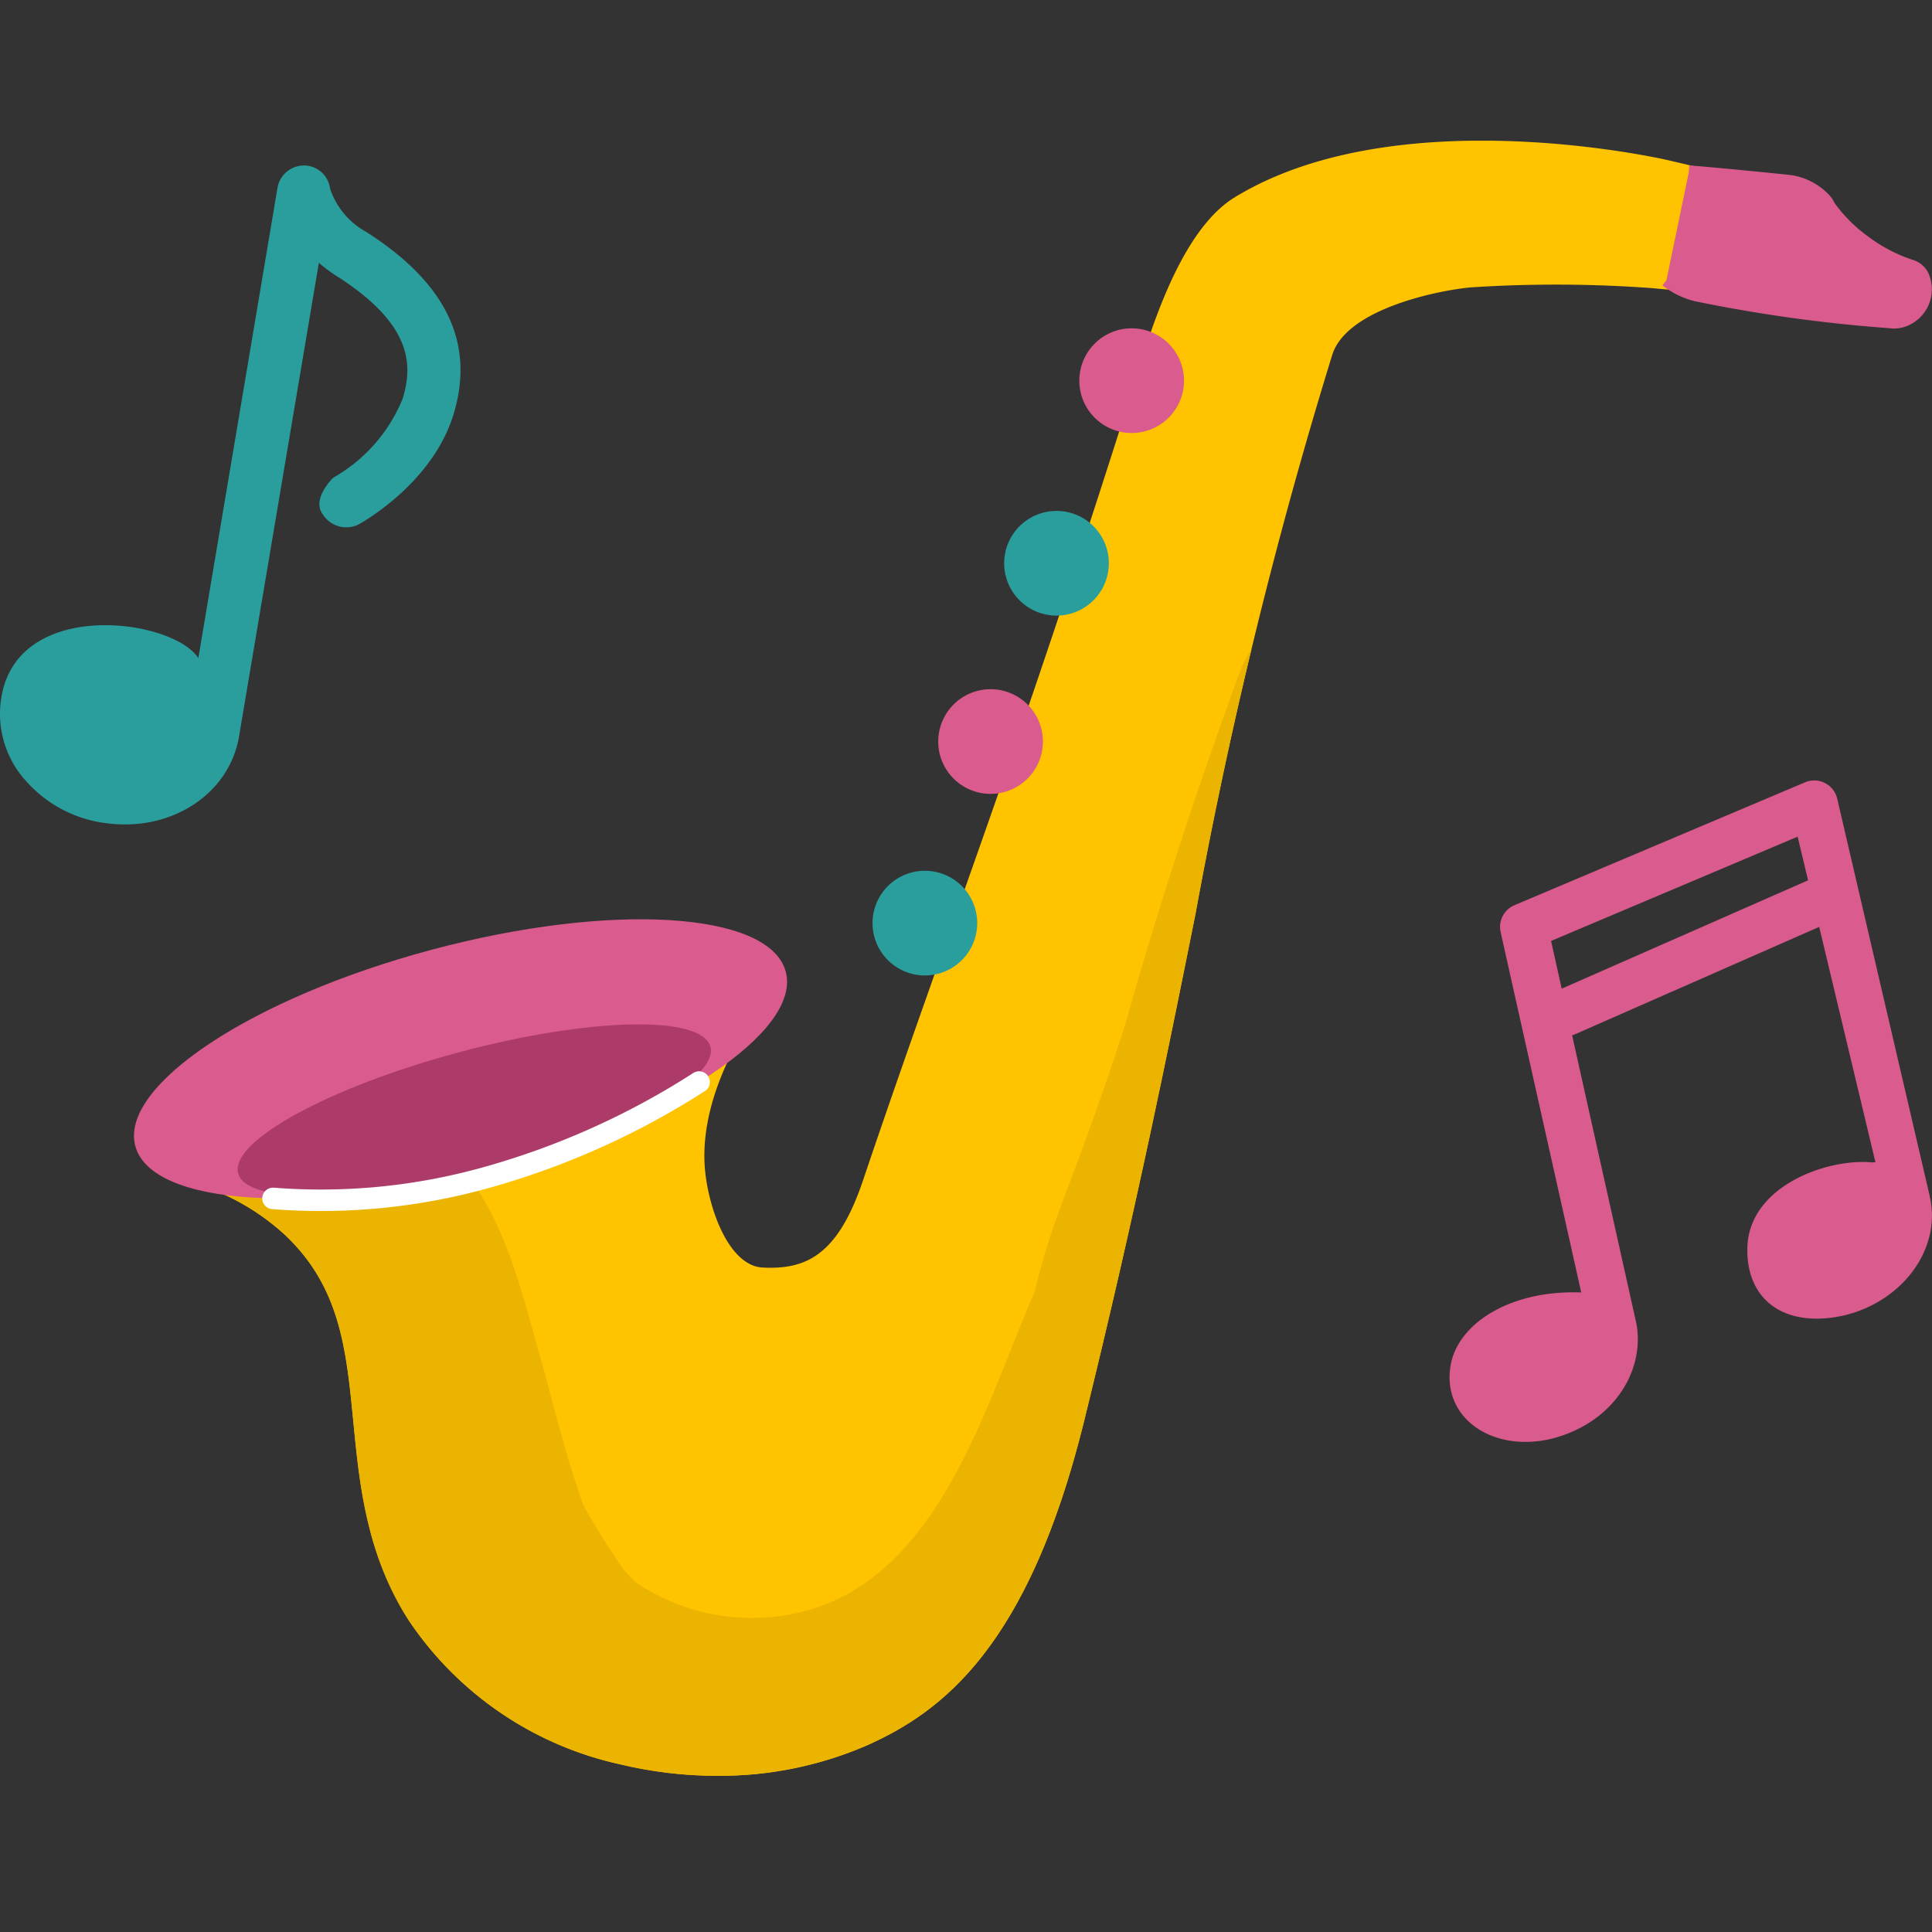 <svg xmlns="http://www.w3.org/2000/svg" xmlns:xlink="http://www.w3.org/1999/xlink" width="90" height="90" viewBox="0 0 90 90">
  <rect x="0" y="0" width="90" height="90" fill="#333333" stroke="none"/>
  <defs>
    <clipPath id="clip-path">
      <rect id="長方形_6216" data-name="長方形 6216" width="90" height="90" transform="translate(891 -135.171)" fill="#fff"/>
    </clipPath>
    <clipPath id="clip-path-2">
      <rect id="長方形_6145" data-name="長方形 6145" width="89.999" height="76.89" fill="none"/>
    </clipPath>
    <clipPath id="clip-path-3">
      <rect id="長方形_6146" data-name="長方形 6146" width="21.453" height="30.697" fill="none"/>
    </clipPath>
    <clipPath id="clip-path-4">
      <rect id="長方形_6147" data-name="長方形 6147" width="22.468" height="30.813" fill="none"/>
    </clipPath>
    <clipPath id="clip-path-5">
      <path id="パス_9833" data-name="パス 9833" d="M58.563,2.644C56.31,4.026,54.932,7.9,54.089,10.688c-.033.111-.06.2-.081.267-3.622,11.5-6.281,19.017-8.857,26.285-1.332,3.761-2.59,7.314-3.9,11.2-1.184,3.513-2.669,4.156-4.672,4.055-1.568-.077-2.514-2.705-2.686-4.546-.358-3.85,2.544-7.712,3.093-8.263a.99.99,0,0,1-.12.1l-.857-1.194,0,0h0L35.157,37.4a9.543,9.543,0,0,0-1.579,1.962l-21.4,6.818a14.037,14.037,0,0,0-2.047-.663L9.4,48.375a10.974,10.974,0,0,1,4.9,2.576c2.6,2.436,2.88,5.353,3.208,8.729.282,2.9.6,6.195,2.608,9.292a15.991,15.991,0,0,0,9.861,6.672,19.255,19.255,0,0,0,4.468.525h0a17.245,17.245,0,0,0,6.929-1.391c3.58-1.583,7.588-4.623,10.182-15.163,2.407-9.782,3.879-17.114,5.18-23.584A225.572,225.572,0,0,1,63.113,9.969c.68-2.152,4.99-3.007,6.465-3.138a61.547,61.547,0,0,1,8.432.036l1.421.127.679-5.773-1.285-.3A42.673,42.673,0,0,0,70.082,0c-3.8,0-8.142.577-11.518,2.644" transform="translate(-9.405)" fill="none"/>
    </clipPath>
  </defs>
  <g id="img_csr_tokiiku_music" transform="translate(-891 135.171)" clip-path="url(#clip-path)">
    <g id="グループ_14217" data-name="グループ 14217" transform="translate(891 -128.617)">
      <g id="グループ_14189" data-name="グループ 14189" transform="translate(0 0)">
        <g id="グループ_14188" data-name="グループ 14188" clip-path="url(#clip-path-2)">
          <path id="パス_9821" data-name="パス 9821" d="M36.057,38.777c-.309.223-4.021,4.742-3.579,9.495.233,2.5,1.526,5.752,4.077,5.879,2.922.146,4.84-1.2,6.139-5.054,3.8-11.262,7.232-19.936,12.767-37.516.289-.917,1.716-6.149,3.919-7.5C66.446-.245,78.543,2.539,78.543,2.539L78.188,5.58a62.3,62.3,0,0,0-8.677-.037s-6.618.561-7.754,4.163c-5.443,17.255-5.878,26.589-11.579,49.741C47.6,69.9,43.665,72.362,40.828,73.616c-6.12,2.707-15.29,1.128-19.428-5.259-4-6.183-.562-13.153-6.041-18.295a12.552,12.552,0,0,0-5.545-2.925" transform="translate(-1.096 -0.185)" fill="#ffc300"/>
          <path id="パス_9822" data-name="パス 9822" d="M34.451,76.169a19.255,19.255,0,0,1-4.468-.525,15.992,15.992,0,0,1-9.861-6.671c-2.007-3.1-2.327-6.389-2.608-9.293-.328-3.376-.61-6.293-3.208-8.729a10.987,10.987,0,0,0-4.9-2.576l.723-2.852a13.894,13.894,0,0,1,6.19,3.279c3.405,3.2,3.77,6.954,4.123,10.591.274,2.819.533,5.48,2.149,7.977,3.764,5.811,12.139,7.128,17.6,4.713,1.92-.846,5.917-2.614,8.514-13.172,2.391-9.72,3.858-17.02,5.152-23.461A230.923,230.923,0,0,1,60.3,9.083C61.677,4.73,68.46,3.975,69.366,3.9a65.223,65.223,0,0,1,7.478-.053l.035-.3c-3.2-.544-11.6-1.56-16.774,1.61-.581.355-1.769,1.659-3.193,6.385-.037.124-.068.227-.089.3-3.637,11.549-6.428,19.431-8.89,26.384-1.328,3.75-2.582,7.293-3.887,11.16-1.456,4.317-3.874,6.242-7.606,6.053-3.33-.166-5.145-3.743-5.468-7.213-.493-5.3,3.465-10.3,4.184-10.825l1.71,2.383a1.072,1.072,0,0,0,.12-.1c-.549.55-3.451,4.412-3.093,8.262.171,1.841,1.118,4.468,2.686,4.547,2,.1,3.488-.543,4.672-4.055,1.311-3.887,2.569-7.44,3.9-11.2,2.576-7.268,5.235-14.783,8.857-26.285.021-.066.048-.156.081-.267.842-2.793,2.221-6.663,4.474-8.045C66.057-1.942,78.308.8,78.826.925l1.285.3-.679,5.774L78.01,6.868a61.406,61.406,0,0,0-8.432-.036c-1.476.131-5.786.985-6.465,3.139a225.557,225.557,0,0,0-6.373,26.06c-1.3,6.47-2.773,13.8-5.18,23.584-2.594,10.539-6.6,13.579-10.182,15.163a17.245,17.245,0,0,1-6.929,1.391" transform="translate(-1.05 0)" fill="#ffc300"/>
          <path id="パス_9823" data-name="パス 9823" d="M59.036,9.84a2.438,2.438,0,1,0,2.438,2.438A2.438,2.438,0,0,0,59.036,9.84" transform="translate(-6.319 -1.099)" fill="#da5b8d"/>
          <path id="パス_9824" data-name="パス 9824" d="M55.095,19.415a2.438,2.438,0,1,0,2.438,2.438v0a2.438,2.438,0,0,0-2.438-2.438" transform="translate(-5.879 -2.168)" fill="#2a9e9c"/>
          <path id="パス_9825" data-name="パス 9825" d="M48.192,38.284a2.438,2.438,0,1,0,2.438,2.438v0a2.438,2.438,0,0,0-2.438-2.438" transform="translate(-5.108 -4.274)" fill="#2a9e9c"/>
          <path id="パス_9826" data-name="パス 9826" d="M51.638,28.763A2.438,2.438,0,1,0,54.075,31.2a2.438,2.438,0,0,0-2.438-2.438" transform="translate(-5.493 -3.211)" fill="#da5b8d"/>
          <path id="パス_9827" data-name="パス 9827" d="M88.433,1.623c.632.037,4.185.383,4.764.454a2.756,2.756,0,0,1,1.591.868.884.884,0,0,1,.157.256A7.035,7.035,0,0,0,96.64,4.9a7.4,7.4,0,0,0,2.147,1.112.883.883,0,0,1,.577.553,1.555,1.555,0,0,1-.873,1.97c-.275.121-.848.37-9.677-1.155a.306.306,0,0,1-.073-.016,3.721,3.721,0,0,1-1.357-.676M89.16,5.649c2.531.437,5.279.863,7.03,1.081-.212-.133-.418-.274-.61-.418A8.458,8.458,0,0,1,93.4,4.046a.911.911,0,0,0-.411-.216c-.444-.054-3.109-.219-4.3-.29l-.254,1.968a4.567,4.567,0,0,0,.725.142" transform="translate(-9.756 -0.181)" fill="#da5b8d"/>
          <path id="パス_9828" data-name="パス 9828" d="M97.827,8.885a69.918,69.918,0,0,1-9.086-1.251c-.032-.005-.065-.012-.1-.021a4.01,4.01,0,0,1-1.466-.727l.364-.462a3.415,3.415,0,0,0,1.25.622l.047.01c8.746,1.51,9.321,1.258,9.51,1.175a1.259,1.259,0,0,0,.711-1.6.591.591,0,0,0-.386-.371,7.7,7.7,0,0,1-2.238-1.155,7.454,7.454,0,0,1-1.769-1.782l-.023-.046a.574.574,0,0,0-.1-.17,2.483,2.483,0,0,0-1.406-.77c-.571-.069-4.121-.415-4.746-.452l.035-.587c.631.037,4.207.385,4.783.455a3.07,3.07,0,0,1,1.777.966,1.161,1.161,0,0,1,.2.314,6.89,6.89,0,0,0,1.609,1.6A7.121,7.121,0,0,0,98.851,5.7a1.178,1.178,0,0,1,.763.735,1.843,1.843,0,0,1-1.039,2.34,1.6,1.6,0,0,1-.752.114M97.44,7.149l-1.315-.163c-1.688-.21-4.387-.622-7.045-1.083l-.035-.008a1.907,1.907,0,0,0-.235-.036,1.544,1.544,0,0,1-.55-.131l-.172-.1L88.4,3.193l.275.016c.386.023,3.787.227,4.314.291l.03.005a1.214,1.214,0,0,1,.544.286l.033.03.022.039A8.223,8.223,0,0,0,95.727,6.04c.183.138.381.274.59.4ZM89.2,5.326c2.1.362,4.218.7,5.842.922a8.283,8.283,0,0,1-1.9-2.048.623.623,0,0,0-.234-.117c-.43-.049-2.585-.185-3.988-.267l-.187,1.441.15.02a2.357,2.357,0,0,1,.315.052" transform="translate(-9.733 -0.145)" fill="#da5b8d"/>
          <rect id="長方形_6144" data-name="長方形 6144" width="3.621" height="7.24" transform="matrix(0.225, -0.974, 0.974, 0.225, 78.313, 5.958)" fill="#da5b8d"/>
        </g>
      </g>
      <g id="グループ_14191" data-name="グループ 14191" transform="translate(0 1.154)">
        <g id="グループ_14190" data-name="グループ 14190" clip-path="url(#clip-path-3)">
          <path id="パス_9829" data-name="パス 9829" d="M17.05,4.388a3.585,3.585,0,0,1-1.676-2.017A1.224,1.224,0,0,0,14.164,1.3a1.254,1.254,0,0,0-1.237,1.039L9.239,24.249C8.052,22.391.7,21.4.045,26.2a4.645,4.645,0,0,0,1.173,3.782A5.974,5.974,0,0,0,4.742,31.91l.123.016c3.058.456,5.817-1.317,6.272-4.038L14.854,5.835a7.2,7.2,0,0,0,.863.637c3.514,2.252,3.509,4.143,3.043,5.685a7.455,7.455,0,0,1-3.241,3.69s-1.013.977-.493,1.688a1.294,1.294,0,0,0,1.676.488c.139-.078,3.444-1.9,4.429-5.142,1-3.31-.332-6.1-4.081-8.494" transform="translate(0 -1.299)" fill="#2a9e9c"/>
        </g>
      </g>
      <g id="グループ_14193" data-name="グループ 14193" transform="translate(67.531 29.801)">
        <g id="グループ_14192" data-name="グループ 14192" clip-path="url(#clip-path-4)">
          <path id="パス_9830" data-name="パス 9830" d="M98.382,52.921v-.008L94.071,34.395a1.181,1.181,0,0,0-.056-.172,1.1,1.1,0,0,0-1.444-.587L79.038,39.358a1.1,1.1,0,0,0-.646,1.253L82.147,57.4c-3.314-.125-5.755,1.451-6.085,3.4-.415,2.444,1.93,4.058,4.671,3.422,3-.748,4.463-3.314,3.948-5.534L80.742,41.025l11.486-4.858,3.624,15.165a1.047,1.047,0,0,1-.167.008c-2.121-.192-5.733,1.122-5.8,3.98-.056,2.487,1.806,3.776,4.548,3.139,2.726-.672,4.508-3.125,3.948-5.539" transform="translate(-76.018 -33.547)" fill="#da5b8d"/>
          <path id="パス_9831" data-name="パス 9831" d="M82.226,46a1.1,1.1,0,0,1-.7-2.075l11.826-5.2a1.109,1.109,0,0,1,1.439.581,1.1,1.1,0,0,1-.577,1.437h0L82.389,45.944c-.056.02-.111.04-.167.056" transform="translate(-76.559 -34.114)" fill="#da5b8d"/>
        </g>
      </g>
      <g id="グループ_14195" data-name="グループ 14195" transform="translate(8.355)">
        <g id="グループ_14194" data-name="グループ 14194" clip-path="url(#clip-path-5)">
          <path id="パス_9832" data-name="パス 9832" d="M64.441,40.334a3.51,3.51,0,0,0,.022-.441c.633-1.224,1.317-2.427,1.85-3.7,1.805-4.323,2.571-9.032,4.77-13.187,2.94-5.554-5.491-10.5-8.439-4.932a46.376,46.376,0,0,0-2.073,4.564,4.654,4.654,0,0,0-1.284,2.04,5.3,5.3,0,0,0-.221.668,5.269,5.269,0,0,0-.592,1.143q-2.906,7.877-5.21,15.946c-.019.065-.029.127-.045.191-.917,2.933-1.968,5.8-3.068,8.7a35.4,35.4,0,0,0-1.243,4.037c-.1.243-.205.485-.306.727C46.37,61.425,44.1,69.131,37.6,70.38a9.65,9.65,0,0,1-7.291-1.492c-.207-.211-.413-.422-.6-.656-.022-.035-.05-.078-.1-.151-.223-.332-.45-.663-.665-1-.358-.564-.693-1.142-1.03-1.72-.855-2.331-1.44-4.858-2.086-7.141-.878-3.1-1.615-6.256-3.722-8.791-2.34-2.813-5.793-4.844-8.7-7.022-5.036-3.77-9.912,4.709-4.932,8.439,3.459,2.59,6.272,4.185,7.522,8.476.07.238.138.477.207.716A4.43,4.43,0,0,0,15.581,64a24.05,24.05,0,0,0,6.057,10.412c3.028,4.381,7.611,6.711,13.46,7.156,7.377.561,12.681-2.464,17.253-7.993a35.569,35.569,0,0,0,5.807-9.169c1.51-3.639,3.074-5.233,7.186-5.436,6.259-.308,6.3-10.082,0-9.772a24.9,24.9,0,0,0-3.755.465c.046-.143.087-.286.132-.429a33.165,33.165,0,0,0,2.72-8.9" transform="translate(-9.068 -1.745)" fill="#ebb400"/>
        </g>
      </g>
      <g id="グループ_14197" data-name="グループ 14197" transform="translate(0 0)">
        <g id="グループ_14196" data-name="グループ 14196" clip-path="url(#clip-path-2)">
          <path id="パス_9834" data-name="パス 9834" d="M37.387,43.265c.752,2.8-5.422,6.9-13.788,9.139S7.839,54.195,7.087,51.39s5.422-6.9,13.788-9.139,15.76-1.789,16.512,1.015" transform="translate(-0.784 -4.558)" fill="#da5b8d"/>
          <path id="パス_9835" data-name="パス 9835" d="M34.484,47.382c.4,1.485-4.2,4.009-10.278,5.638s-11.322,1.746-11.721.26,4.2-4.009,10.279-5.638,11.322-1.746,11.72-.26" transform="translate(-1.391 -5.174)" fill="#ad3b6a"/>
          <path id="パス_9836" data-name="パス 9836" d="M14.315,54.783a28.565,28.565,0,0,0,10.038-1,36.34,36.34,0,0,0,9.811-4.421" transform="translate(-1.598 -5.511)" fill="none" stroke="#fff" stroke-linecap="round" stroke-miterlimit="10" stroke-width="1"/>
        </g>
      </g>
    </g>
  </g>
</svg>
